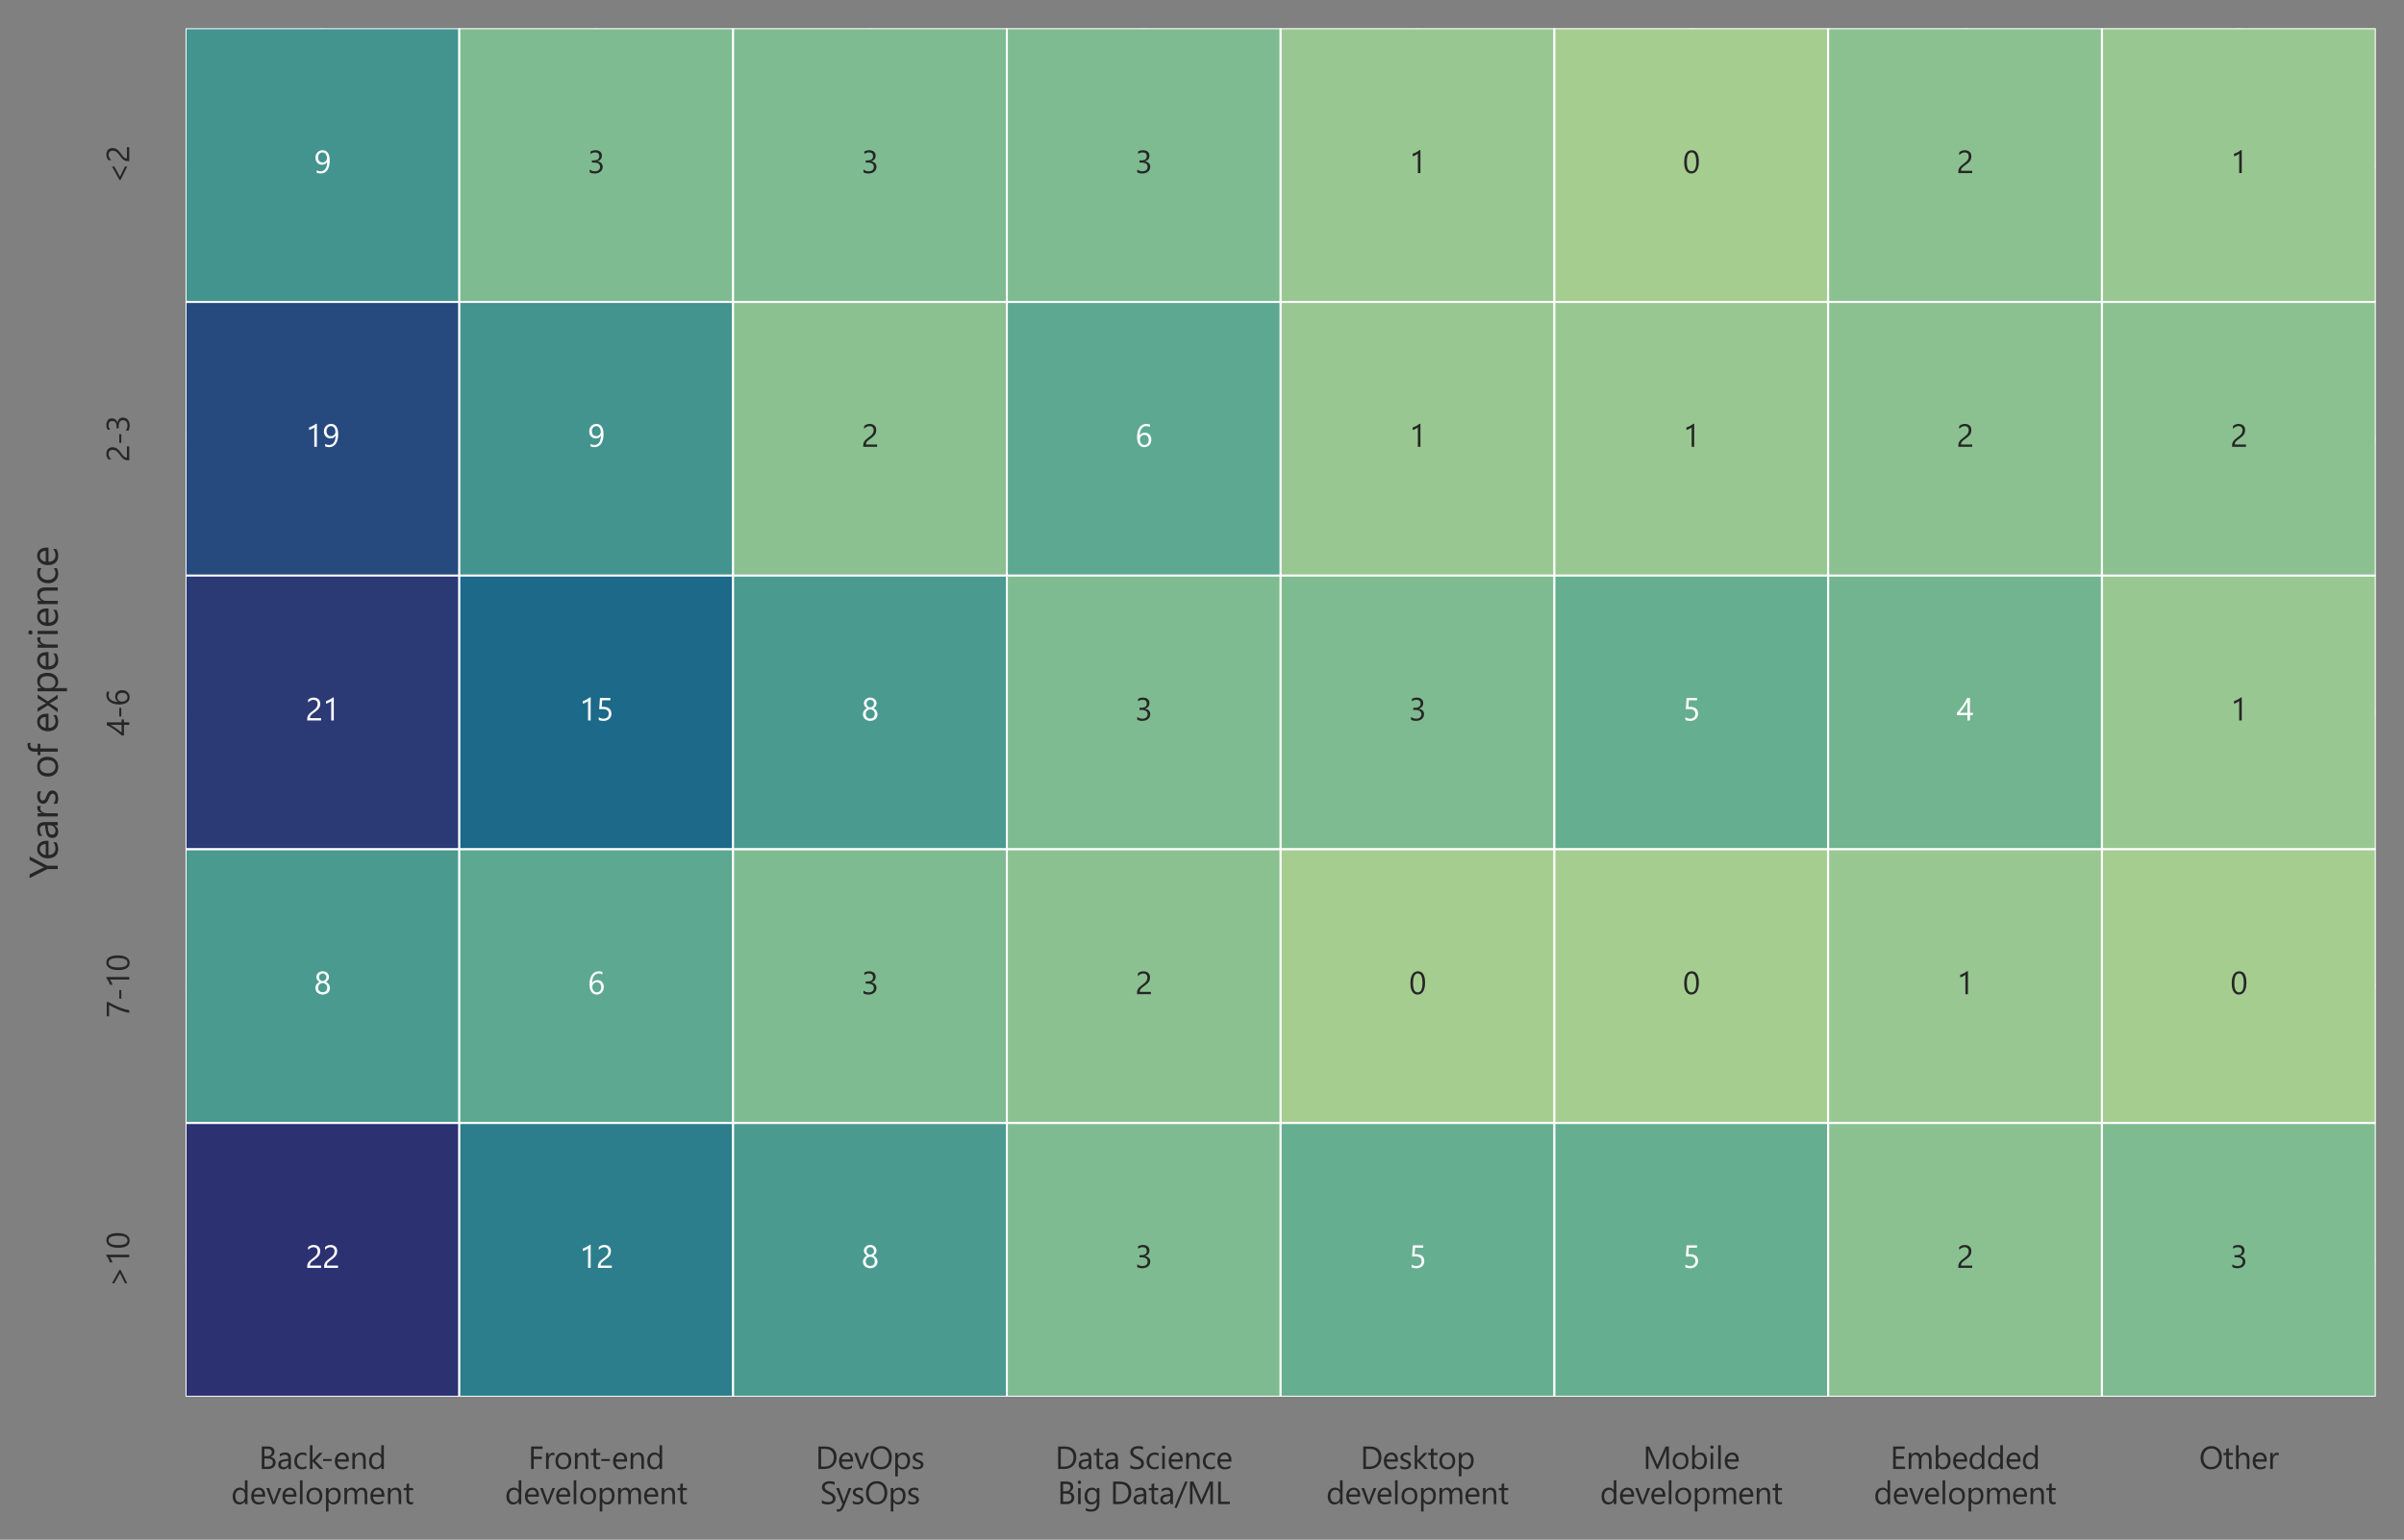 <?xml version="1.0" encoding="utf-8" standalone="no"?>
<!DOCTYPE svg PUBLIC "-//W3C//DTD SVG 1.1//EN"
  "http://www.w3.org/Graphics/SVG/1.1/DTD/svg11.dtd">
<svg xmlns:xlink="http://www.w3.org/1999/xlink" width="612.472pt" height="392.402pt" viewBox="0 0 612.472 392.402" xmlns="http://www.w3.org/2000/svg" version="1.1">
 <rect x="0" y="0" width="612.472" height="392.402" fill="#808080" stroke="none"/>
 <defs>
  <style type="text/css">*{stroke-linejoin: round; stroke-linecap: butt}</style>
 </defs>
 <g id="figure_1">
  <g id="patch_1">
   <path d="M 0 392.402 
L 612.472 392.402 
L 612.472 0 
L 0 0 
L 0 392.402 
z
" style="fill: none"/>
  </g>
  <g id="axes_1">
   <g id="patch_2">
    <path d="M 47.272 355.95 
L 605.272 355.95 
L 605.272 7.2 
L 47.272 7.2 
L 47.272 355.95 
z
" style="fill: none"/>
   </g>
   <g id="matplotlib.axis_1">
    <g id="xtick_1">
     <g id="line2d_1">
      <path d="M 82.147 355.95 
L 82.147 7.2 
" clip-path="url(#pb38e4d53f5)" style="fill: none; stroke: #d3d3d3; stroke-width: 1.5; stroke-linecap: round"/>
     </g>
     <g id="text_1">
      <!-- Back-end -->
      <g style="fill: #262626" transform="translate(65.942 374.373) scale(0.08 -0.08)">
       <defs>
        <path id="SegoeUI-42" d="M 588 0 
L 588 4481 
L 1863 4481 
Q 2444 4481 2784 4197 
Q 3125 3913 3125 3456 
Q 3125 3075 2919 2794 
Q 2713 2513 2350 2394 
L 2350 2381 
Q 2803 2328 3075 2039 
Q 3347 1750 3347 1288 
Q 3347 713 2934 356 
Q 2522 0 1894 0 
L 588 0 
z
M 1113 4006 
L 1113 2559 
L 1650 2559 
Q 2081 2559 2328 2767 
Q 2575 2975 2575 3353 
Q 2575 4006 1716 4006 
L 1113 4006 
z
M 1113 2088 
L 1113 475 
L 1825 475 
Q 2288 475 2542 694 
Q 2797 913 2797 1294 
Q 2797 2088 1716 2088 
L 1113 2088 
z
" transform="scale(0.016)"/>
        <path id="SegoeUI-61" d="M 2809 0 
L 2297 0 
L 2297 500 
L 2284 500 
Q 1950 -75 1300 -75 
Q 822 -75 551 178 
Q 281 431 281 850 
Q 281 1747 1338 1894 
L 2297 2028 
Q 2297 2844 1638 2844 
Q 1059 2844 594 2450 
L 594 2975 
Q 1066 3275 1681 3275 
Q 2809 3275 2809 2081 
L 2809 0 
z
M 2297 1619 
L 1525 1513 
Q 1169 1463 987 1336 
Q 806 1209 806 888 
Q 806 653 973 504 
Q 1141 356 1419 356 
Q 1800 356 2048 623 
Q 2297 891 2297 1300 
L 2297 1619 
z
" transform="scale(0.016)"/>
        <path id="SegoeUI-63" d="M 2700 147 
Q 2331 -75 1825 -75 
Q 1141 -75 720 370 
Q 300 816 300 1525 
Q 300 2316 753 2795 
Q 1206 3275 1963 3275 
Q 2384 3275 2706 3119 
L 2706 2594 
Q 2350 2844 1944 2844 
Q 1453 2844 1139 2492 
Q 825 2141 825 1569 
Q 825 1006 1120 681 
Q 1416 356 1913 356 
Q 2331 356 2700 634 
L 2700 147 
z
" transform="scale(0.016)"/>
        <path id="SegoeUI-6b" d="M 3175 0 
L 2456 0 
L 1044 1538 
L 1031 1538 
L 1031 0 
L 519 0 
L 519 4738 
L 1031 4738 
L 1031 1734 
L 1044 1734 
L 2388 3200 
L 3059 3200 
L 1575 1656 
L 3175 0 
z
" transform="scale(0.016)"/>
        <path id="SegoeUI-2d" d="M 2156 1581 
L 450 1581 
L 450 1984 
L 2156 1984 
L 2156 1581 
z
" transform="scale(0.016)"/>
        <path id="SegoeUI-65" d="M 3091 1472 
L 831 1472 
Q 844 938 1119 647 
Q 1394 356 1875 356 
Q 2416 356 2869 713 
L 2869 231 
Q 2447 -75 1753 -75 
Q 1075 -75 687 361 
Q 300 797 300 1588 
Q 300 2334 723 2804 
Q 1147 3275 1775 3275 
Q 2403 3275 2747 2869 
Q 3091 2463 3091 1741 
L 3091 1472 
z
M 2566 1906 
Q 2563 2350 2352 2597 
Q 2141 2844 1766 2844 
Q 1403 2844 1150 2584 
Q 897 2325 838 1906 
L 2566 1906 
z
" transform="scale(0.016)"/>
        <path id="SegoeUI-6e" d="M 3175 0 
L 2663 0 
L 2663 1825 
Q 2663 2844 1919 2844 
Q 1534 2844 1282 2555 
Q 1031 2266 1031 1825 
L 1031 0 
L 519 0 
L 519 3200 
L 1031 3200 
L 1031 2669 
L 1044 2669 
Q 1406 3275 2094 3275 
Q 2619 3275 2897 2936 
Q 3175 2597 3175 1956 
L 3175 0 
z
" transform="scale(0.016)"/>
        <path id="SegoeUI-64" d="M 3250 0 
L 2738 0 
L 2738 544 
L 2725 544 
Q 2369 -75 1625 -75 
Q 1022 -75 661 354 
Q 300 784 300 1525 
Q 300 2319 700 2797 
Q 1100 3275 1766 3275 
Q 2425 3275 2725 2756 
L 2738 2756 
L 2738 4738 
L 3250 4738 
L 3250 0 
z
M 2738 1447 
L 2738 1919 
Q 2738 2306 2481 2575 
Q 2225 2844 1831 2844 
Q 1363 2844 1094 2500 
Q 825 2156 825 1550 
Q 825 997 1083 676 
Q 1341 356 1775 356 
Q 2203 356 2470 665 
Q 2738 975 2738 1447 
z
" transform="scale(0.016)"/>
       </defs>
       <use xlink:href="#SegoeUI-42"/>
       <use xlink:href="#SegoeUI-61" x="57.324"/>
       <use xlink:href="#SegoeUI-63" x="108.203"/>
       <use xlink:href="#SegoeUI-6b" x="154.395"/>
       <use xlink:href="#SegoeUI-2d" x="197.352"/>
       <use xlink:href="#SegoeUI-65" x="237.342"/>
       <use xlink:href="#SegoeUI-6e" x="289.637"/>
       <use xlink:href="#SegoeUI-64" x="346.229"/>
      </g>
      <!-- development -->
      <g style="fill: #262626" transform="translate(58.895 383.32) scale(0.08 -0.08)">
       <defs>
        <path id="SegoeUI-76" d="M 3034 3200 
L 1759 0 
L 1256 0 
L 44 3200 
L 606 3200 
L 1419 875 
Q 1509 619 1531 428 
L 1544 428 
Q 1575 669 1644 863 
L 2494 3200 
L 3034 3200 
z
" transform="scale(0.016)"/>
        <path id="SegoeUI-6c" d="M 1031 0 
L 519 0 
L 519 4738 
L 1031 4738 
L 1031 0 
z
" transform="scale(0.016)"/>
        <path id="SegoeUI-6f" d="M 1856 -75 
Q 1147 -75 723 373 
Q 300 822 300 1563 
Q 300 2369 740 2822 
Q 1181 3275 1931 3275 
Q 2647 3275 3048 2834 
Q 3450 2394 3450 1613 
Q 3450 847 3017 386 
Q 2584 -75 1856 -75 
z
M 1894 2844 
Q 1400 2844 1112 2508 
Q 825 2172 825 1581 
Q 825 1013 1115 684 
Q 1406 356 1894 356 
Q 2391 356 2658 678 
Q 2925 1000 2925 1594 
Q 2925 2194 2658 2519 
Q 2391 2844 1894 2844 
z
" transform="scale(0.016)"/>
        <path id="SegoeUI-70" d="M 1044 463 
L 1031 463 
L 1031 -1472 
L 519 -1472 
L 519 3200 
L 1031 3200 
L 1031 2638 
L 1044 2638 
Q 1422 3275 2150 3275 
Q 2769 3275 3116 2845 
Q 3463 2416 3463 1694 
Q 3463 891 3072 408 
Q 2681 -75 2003 -75 
Q 1381 -75 1044 463 
z
M 1031 1753 
L 1031 1306 
Q 1031 909 1289 632 
Q 1547 356 1944 356 
Q 2409 356 2673 712 
Q 2938 1069 2938 1703 
Q 2938 2238 2691 2541 
Q 2444 2844 2022 2844 
Q 1575 2844 1303 2533 
Q 1031 2222 1031 1753 
z
" transform="scale(0.016)"/>
        <path id="SegoeUI-6d" d="M 5063 0 
L 4550 0 
L 4550 1838 
Q 4550 2369 4386 2606 
Q 4222 2844 3834 2844 
Q 3506 2844 3276 2544 
Q 3047 2244 3047 1825 
L 3047 0 
L 2534 0 
L 2534 1900 
Q 2534 2844 1806 2844 
Q 1469 2844 1250 2561 
Q 1031 2278 1031 1825 
L 1031 0 
L 519 0 
L 519 3200 
L 1031 3200 
L 1031 2694 
L 1044 2694 
Q 1384 3275 2038 3275 
Q 2366 3275 2609 3092 
Q 2853 2909 2944 2613 
Q 3300 3275 4006 3275 
Q 5063 3275 5063 1972 
L 5063 0 
z
" transform="scale(0.016)"/>
        <path id="SegoeUI-74" d="M 2003 31 
Q 1822 -69 1525 -69 
Q 684 -69 684 869 
L 684 2763 
L 134 2763 
L 134 3200 
L 684 3200 
L 684 3981 
L 1197 4147 
L 1197 3200 
L 2003 3200 
L 2003 2763 
L 1197 2763 
L 1197 959 
Q 1197 638 1306 500 
Q 1416 363 1669 363 
Q 1863 363 2003 469 
L 2003 31 
z
" transform="scale(0.016)"/>
       </defs>
       <use xlink:href="#SegoeUI-64"/>
       <use xlink:href="#SegoeUI-65" x="58.887"/>
       <use xlink:href="#SegoeUI-76" x="111.182"/>
       <use xlink:href="#SegoeUI-65" x="158.457"/>
       <use xlink:href="#SegoeUI-6c" x="210.752"/>
       <use xlink:href="#SegoeUI-6f" x="234.971"/>
       <use xlink:href="#SegoeUI-70" x="293.564"/>
       <use xlink:href="#SegoeUI-6d" x="352.354"/>
       <use xlink:href="#SegoeUI-65" x="438.486"/>
       <use xlink:href="#SegoeUI-6e" x="490.781"/>
       <use xlink:href="#SegoeUI-74" x="547.373"/>
      </g>
     </g>
    </g>
    <g id="xtick_2">
     <g id="line2d_2">
      <path d="M 151.897 355.95 
L 151.897 7.2 
" clip-path="url(#pb38e4d53f5)" style="fill: none; stroke: #d3d3d3; stroke-width: 1.5; stroke-linecap: round"/>
     </g>
     <g id="text_2">
      <!-- Front-end -->
      <g style="fill: #262626" transform="translate(134.554 374.373) scale(0.08 -0.08)">
       <defs>
        <path id="SegoeUI-46" d="M 2863 4006 
L 1113 4006 
L 1113 2456 
L 2731 2456 
L 2731 1984 
L 1113 1984 
L 1113 0 
L 588 0 
L 588 4481 
L 2863 4481 
L 2863 4006 
z
" transform="scale(0.016)"/>
        <path id="SegoeUI-72" d="M 2188 2681 
Q 2053 2784 1800 2784 
Q 1472 2784 1251 2475 
Q 1031 2166 1031 1631 
L 1031 0 
L 519 0 
L 519 3200 
L 1031 3200 
L 1031 2541 
L 1044 2541 
Q 1153 2878 1378 3067 
Q 1603 3256 1881 3256 
Q 2081 3256 2188 3213 
L 2188 2681 
z
" transform="scale(0.016)"/>
       </defs>
       <use xlink:href="#SegoeUI-46"/>
       <use xlink:href="#SegoeUI-72" x="48.828"/>
       <use xlink:href="#SegoeUI-6f" x="82.219"/>
       <use xlink:href="#SegoeUI-6e" x="140.812"/>
       <use xlink:href="#SegoeUI-74" x="197.404"/>
       <use xlink:href="#SegoeUI-2d" x="225.791"/>
       <use xlink:href="#SegoeUI-65" x="265.781"/>
       <use xlink:href="#SegoeUI-6e" x="318.076"/>
       <use xlink:href="#SegoeUI-64" x="374.668"/>
      </g>
      <!-- development -->
      <g style="fill: #262626" transform="translate(128.645 383.32) scale(0.08 -0.08)">
       <use xlink:href="#SegoeUI-64"/>
       <use xlink:href="#SegoeUI-65" x="58.887"/>
       <use xlink:href="#SegoeUI-76" x="111.182"/>
       <use xlink:href="#SegoeUI-65" x="158.457"/>
       <use xlink:href="#SegoeUI-6c" x="210.752"/>
       <use xlink:href="#SegoeUI-6f" x="234.971"/>
       <use xlink:href="#SegoeUI-70" x="293.564"/>
       <use xlink:href="#SegoeUI-6d" x="352.354"/>
       <use xlink:href="#SegoeUI-65" x="438.486"/>
       <use xlink:href="#SegoeUI-6e" x="490.781"/>
       <use xlink:href="#SegoeUI-74" x="547.373"/>
      </g>
     </g>
    </g>
    <g id="xtick_3">
     <g id="line2d_3">
      <path d="M 221.647 355.95 
L 221.647 7.2 
" clip-path="url(#pb38e4d53f5)" style="fill: none; stroke: #d3d3d3; stroke-width: 1.5; stroke-linecap: round"/>
     </g>
     <g id="text_3">
      <!-- DevOps -->
      <g style="fill: #262626" transform="translate(207.769 374.373) scale(0.08 -0.08)">
       <defs>
        <path id="SegoeUI-44" d="M 588 0 
L 588 4481 
L 1825 4481 
Q 4194 4481 4194 2297 
Q 4194 1259 3536 629 
Q 2878 0 1775 0 
L 588 0 
z
M 1113 4006 
L 1113 475 
L 1781 475 
Q 2663 475 3153 947 
Q 3644 1419 3644 2284 
Q 3644 4006 1813 4006 
L 1113 4006 
z
" transform="scale(0.016)"/>
        <path id="SegoeUI-4f" d="M 2394 -75 
Q 1441 -75 867 553 
Q 294 1181 294 2188 
Q 294 3269 878 3912 
Q 1463 4556 2469 4556 
Q 3397 4556 3964 3931 
Q 4531 3306 4531 2297 
Q 4531 1200 3950 562 
Q 3369 -75 2394 -75 
z
M 2431 4081 
Q 1725 4081 1284 3572 
Q 844 3063 844 2234 
Q 844 1406 1273 901 
Q 1703 397 2394 397 
Q 3131 397 3556 878 
Q 3981 1359 3981 2225 
Q 3981 3113 3568 3597 
Q 3156 4081 2431 4081 
z
" transform="scale(0.016)"/>
        <path id="SegoeUI-73" d="M 325 116 
L 325 666 
Q 744 356 1247 356 
Q 1922 356 1922 806 
Q 1922 934 1864 1023 
Q 1806 1113 1707 1181 
Q 1609 1250 1476 1304 
Q 1344 1359 1191 1419 
Q 978 1503 817 1589 
Q 656 1675 548 1783 
Q 441 1891 386 2028 
Q 331 2166 331 2350 
Q 331 2575 434 2748 
Q 538 2922 709 3039 
Q 881 3156 1101 3215 
Q 1322 3275 1556 3275 
Q 1972 3275 2300 3131 
L 2300 2613 
Q 1947 2844 1488 2844 
Q 1344 2844 1228 2811 
Q 1113 2778 1030 2718 
Q 947 2659 901 2576 
Q 856 2494 856 2394 
Q 856 2269 901 2184 
Q 947 2100 1034 2034 
Q 1122 1969 1247 1916 
Q 1372 1863 1531 1800 
Q 1744 1719 1912 1633 
Q 2081 1547 2200 1439 
Q 2319 1331 2383 1190 
Q 2447 1050 2447 856 
Q 2447 619 2342 444 
Q 2238 269 2063 153 
Q 1888 38 1659 -18 
Q 1431 -75 1181 -75 
Q 688 -75 325 116 
z
" transform="scale(0.016)"/>
       </defs>
       <use xlink:href="#SegoeUI-44"/>
       <use xlink:href="#SegoeUI-65" x="70.117"/>
       <use xlink:href="#SegoeUI-76" x="122.412"/>
       <use xlink:href="#SegoeUI-4f" x="170.312"/>
       <use xlink:href="#SegoeUI-70" x="245.703"/>
       <use xlink:href="#SegoeUI-73" x="304.492"/>
      </g>
      <!-- SysOps -->
      <g style="fill: #262626" transform="translate(208.914 383.32) scale(0.08 -0.08)">
       <defs>
        <path id="SegoeUI-53" d="M 378 181 
L 378 800 
Q 484 706 632 631 
Q 781 556 945 504 
Q 1109 453 1275 425 
Q 1441 397 1581 397 
Q 2066 397 2305 576 
Q 2544 756 2544 1094 
Q 2544 1275 2464 1409 
Q 2384 1544 2243 1655 
Q 2103 1766 1911 1867 
Q 1719 1969 1497 2081 
Q 1263 2200 1059 2322 
Q 856 2444 706 2591 
Q 556 2738 470 2923 
Q 384 3109 384 3359 
Q 384 3666 518 3892 
Q 653 4119 872 4266 
Q 1091 4413 1370 4484 
Q 1650 4556 1941 4556 
Q 2603 4556 2906 4397 
L 2906 3806 
Q 2509 4081 1888 4081 
Q 1716 4081 1544 4045 
Q 1372 4009 1237 3928 
Q 1103 3847 1018 3719 
Q 934 3591 934 3406 
Q 934 3234 998 3109 
Q 1063 2984 1188 2881 
Q 1313 2778 1492 2681 
Q 1672 2584 1906 2469 
Q 2147 2350 2362 2219 
Q 2578 2088 2740 1928 
Q 2903 1769 2998 1575 
Q 3094 1381 3094 1131 
Q 3094 800 2964 570 
Q 2834 341 2614 197 
Q 2394 53 2106 -11 
Q 1819 -75 1500 -75 
Q 1394 -75 1237 -58 
Q 1081 -41 918 -8 
Q 756 25 611 73 
Q 466 122 378 181 
z
" transform="scale(0.016)"/>
        <path id="SegoeUI-79" d="M 3066 3200 
L 1594 -513 
Q 1200 -1506 488 -1506 
Q 288 -1506 153 -1466 
L 153 -1006 
Q 319 -1063 456 -1063 
Q 844 -1063 1038 -600 
L 1294 6 
L 44 3200 
L 613 3200 
L 1478 738 
Q 1494 691 1544 494 
L 1563 494 
Q 1578 569 1625 731 
L 2534 3200 
L 3066 3200 
z
" transform="scale(0.016)"/>
       </defs>
       <use xlink:href="#SegoeUI-53"/>
       <use xlink:href="#SegoeUI-79" x="50.875"/>
       <use xlink:href="#SegoeUI-73" x="99.264"/>
       <use xlink:href="#SegoeUI-4f" x="141.695"/>
       <use xlink:href="#SegoeUI-70" x="217.086"/>
       <use xlink:href="#SegoeUI-73" x="275.875"/>
      </g>
     </g>
    </g>
    <g id="xtick_4">
     <g id="line2d_4">
      <path d="M 291.397 355.95 
L 291.397 7.2 
" clip-path="url(#pb38e4d53f5)" style="fill: none; stroke: #d3d3d3; stroke-width: 1.5; stroke-linecap: round"/>
     </g>
     <g id="text_4">
      <!-- Data Science -->
      <g style="fill: #262626" transform="translate(268.834 374.373) scale(0.08 -0.08)">
       <defs>
        <path id="SegoeUI-20" transform="scale(0.016)"/>
        <path id="SegoeUI-69" d="M 781 4013 
Q 644 4013 547 4106 
Q 450 4200 450 4344 
Q 450 4488 547 4583 
Q 644 4678 781 4678 
Q 922 4678 1020 4583 
Q 1119 4488 1119 4344 
Q 1119 4206 1020 4109 
Q 922 4013 781 4013 
z
M 1031 0 
L 519 0 
L 519 3200 
L 1031 3200 
L 1031 0 
z
" transform="scale(0.016)"/>
       </defs>
       <use xlink:href="#SegoeUI-44"/>
       <use xlink:href="#SegoeUI-61" x="70.117"/>
       <use xlink:href="#SegoeUI-74" x="120.996"/>
       <use xlink:href="#SegoeUI-61" x="154.883"/>
       <use xlink:href="#SegoeUI-20" x="205.762"/>
       <use xlink:href="#SegoeUI-53" x="233.154"/>
       <use xlink:href="#SegoeUI-63" x="286.279"/>
       <use xlink:href="#SegoeUI-69" x="332.471"/>
       <use xlink:href="#SegoeUI-65" x="356.689"/>
       <use xlink:href="#SegoeUI-6e" x="408.984"/>
       <use xlink:href="#SegoeUI-63" x="465.576"/>
       <use xlink:href="#SegoeUI-65" x="511.768"/>
      </g>
      <!-- Big Data/ML -->
      <g style="fill: #262626" transform="translate(269.419 383.32) scale(0.08 -0.08)">
       <defs>
        <path id="SegoeUI-67" d="M 3250 256 
Q 3250 -1506 1563 -1506 
Q 969 -1506 525 -1281 
L 525 -769 
Q 1066 -1069 1556 -1069 
Q 2738 -1069 2738 188 
L 2738 538 
L 2725 538 
Q 2359 -75 1625 -75 
Q 1028 -75 664 351 
Q 300 778 300 1497 
Q 300 2313 692 2794 
Q 1084 3275 1766 3275 
Q 2413 3275 2725 2756 
L 2738 2756 
L 2738 3200 
L 3250 3200 
L 3250 256 
z
M 2738 1447 
L 2738 1919 
Q 2738 2300 2480 2572 
Q 2222 2844 1838 2844 
Q 1363 2844 1094 2498 
Q 825 2153 825 1531 
Q 825 997 1083 676 
Q 1341 356 1766 356 
Q 2197 356 2467 662 
Q 2738 969 2738 1447 
z
" transform="scale(0.016)"/>
        <path id="SegoeUI-2f" d="M 2541 4481 
L 391 -744 
L -88 -744 
L 2056 4481 
L 2541 4481 
z
" transform="scale(0.016)"/>
        <path id="SegoeUI-4d" d="M 5156 0 
L 4634 0 
L 4634 3006 
Q 4634 3363 4678 3878 
L 4666 3878 
Q 4591 3575 4531 3444 
L 3000 0 
L 2744 0 
L 1216 3419 
Q 1150 3569 1081 3878 
L 1069 3878 
Q 1094 3609 1094 3000 
L 1094 0 
L 588 0 
L 588 4481 
L 1281 4481 
L 2656 1356 
Q 2816 997 2863 819 
L 2881 819 
Q 3016 1188 3097 1369 
L 4500 4481 
L 5156 4481 
L 5156 0 
z
" transform="scale(0.016)"/>
        <path id="SegoeUI-4c" d="M 2913 0 
L 588 0 
L 588 4481 
L 1113 4481 
L 1113 475 
L 2913 475 
L 2913 0 
z
" transform="scale(0.016)"/>
       </defs>
       <use xlink:href="#SegoeUI-42"/>
       <use xlink:href="#SegoeUI-69" x="57.324"/>
       <use xlink:href="#SegoeUI-67" x="81.543"/>
       <use xlink:href="#SegoeUI-20" x="140.43"/>
       <use xlink:href="#SegoeUI-44" x="167.822"/>
       <use xlink:href="#SegoeUI-61" x="237.939"/>
       <use xlink:href="#SegoeUI-74" x="288.818"/>
       <use xlink:href="#SegoeUI-61" x="322.705"/>
       <use xlink:href="#SegoeUI-2f" x="373.584"/>
       <use xlink:href="#SegoeUI-4d" x="412.549"/>
       <use xlink:href="#SegoeUI-4c" x="502.344"/>
      </g>
     </g>
    </g>
    <g id="xtick_5">
     <g id="line2d_5">
      <path d="M 361.147 355.95 
L 361.147 7.2 
" clip-path="url(#pb38e4d53f5)" style="fill: none; stroke: #d3d3d3; stroke-width: 1.5; stroke-linecap: round"/>
     </g>
     <g id="text_5">
      <!-- Desktop -->
      <g style="fill: #262626" transform="translate(346.573 374.373) scale(0.08 -0.08)">
       <use xlink:href="#SegoeUI-44"/>
       <use xlink:href="#SegoeUI-65" x="70.117"/>
       <use xlink:href="#SegoeUI-73" x="122.412"/>
       <use xlink:href="#SegoeUI-6b" x="164.844"/>
       <use xlink:href="#SegoeUI-74" x="213.801"/>
       <use xlink:href="#SegoeUI-6f" x="246.938"/>
       <use xlink:href="#SegoeUI-70" x="305.531"/>
      </g>
      <!-- development -->
      <g style="fill: #262626" transform="translate(337.895 383.32) scale(0.08 -0.08)">
       <use xlink:href="#SegoeUI-64"/>
       <use xlink:href="#SegoeUI-65" x="58.887"/>
       <use xlink:href="#SegoeUI-76" x="111.182"/>
       <use xlink:href="#SegoeUI-65" x="158.457"/>
       <use xlink:href="#SegoeUI-6c" x="210.752"/>
       <use xlink:href="#SegoeUI-6f" x="234.971"/>
       <use xlink:href="#SegoeUI-70" x="293.564"/>
       <use xlink:href="#SegoeUI-6d" x="352.354"/>
       <use xlink:href="#SegoeUI-65" x="438.486"/>
       <use xlink:href="#SegoeUI-6e" x="490.781"/>
       <use xlink:href="#SegoeUI-74" x="547.373"/>
      </g>
     </g>
    </g>
    <g id="xtick_6">
     <g id="line2d_6">
      <path d="M 430.897 355.95 
L 430.897 7.2 
" clip-path="url(#pb38e4d53f5)" style="fill: none; stroke: #d3d3d3; stroke-width: 1.5; stroke-linecap: round"/>
     </g>
     <g id="text_6">
      <!-- Mobile -->
      <g style="fill: #262626" transform="translate(418.58 374.373) scale(0.08 -0.08)">
       <defs>
        <path id="SegoeUI-62" d="M 1044 463 
L 1031 463 
L 1031 0 
L 519 0 
L 519 4738 
L 1031 4738 
L 1031 2638 
L 1044 2638 
Q 1422 3275 2150 3275 
Q 2766 3275 3114 2845 
Q 3463 2416 3463 1694 
Q 3463 891 3072 408 
Q 2681 -75 2003 -75 
Q 1369 -75 1044 463 
z
M 1031 1753 
L 1031 1306 
Q 1031 909 1289 632 
Q 1547 356 1944 356 
Q 2409 356 2673 712 
Q 2938 1069 2938 1703 
Q 2938 2238 2691 2541 
Q 2444 2844 2022 2844 
Q 1575 2844 1303 2533 
Q 1031 2222 1031 1753 
z
" transform="scale(0.016)"/>
       </defs>
       <use xlink:href="#SegoeUI-4d"/>
       <use xlink:href="#SegoeUI-6f" x="89.795"/>
       <use xlink:href="#SegoeUI-62" x="148.389"/>
       <use xlink:href="#SegoeUI-69" x="207.178"/>
       <use xlink:href="#SegoeUI-6c" x="231.396"/>
       <use xlink:href="#SegoeUI-65" x="255.615"/>
      </g>
      <!-- development -->
      <g style="fill: #262626" transform="translate(407.645 383.32) scale(0.08 -0.08)">
       <use xlink:href="#SegoeUI-64"/>
       <use xlink:href="#SegoeUI-65" x="58.887"/>
       <use xlink:href="#SegoeUI-76" x="111.182"/>
       <use xlink:href="#SegoeUI-65" x="158.457"/>
       <use xlink:href="#SegoeUI-6c" x="210.752"/>
       <use xlink:href="#SegoeUI-6f" x="234.971"/>
       <use xlink:href="#SegoeUI-70" x="293.564"/>
       <use xlink:href="#SegoeUI-6d" x="352.354"/>
       <use xlink:href="#SegoeUI-65" x="438.486"/>
       <use xlink:href="#SegoeUI-6e" x="490.781"/>
       <use xlink:href="#SegoeUI-74" x="547.373"/>
      </g>
     </g>
    </g>
    <g id="xtick_7">
     <g id="line2d_7">
      <path d="M 500.647 355.95 
L 500.647 7.2 
" clip-path="url(#pb38e4d53f5)" style="fill: none; stroke: #d3d3d3; stroke-width: 1.5; stroke-linecap: round"/>
     </g>
     <g id="text_7">
      <!-- Embedded -->
      <g style="fill: #262626" transform="translate(481.575 374.373) scale(0.08 -0.08)">
       <defs>
        <path id="SegoeUI-45" d="M 2963 0 
L 588 0 
L 588 4481 
L 2863 4481 
L 2863 4006 
L 1113 4006 
L 1113 2516 
L 2731 2516 
L 2731 2044 
L 1113 2044 
L 1113 475 
L 2963 475 
L 2963 0 
z
" transform="scale(0.016)"/>
       </defs>
       <use xlink:href="#SegoeUI-45"/>
       <use xlink:href="#SegoeUI-6d" x="50.586"/>
       <use xlink:href="#SegoeUI-62" x="136.719"/>
       <use xlink:href="#SegoeUI-65" x="195.508"/>
       <use xlink:href="#SegoeUI-64" x="247.803"/>
       <use xlink:href="#SegoeUI-64" x="306.689"/>
       <use xlink:href="#SegoeUI-65" x="365.576"/>
       <use xlink:href="#SegoeUI-64" x="417.871"/>
      </g>
      <!-- development -->
      <g style="fill: #262626" transform="translate(477.395 383.32) scale(0.08 -0.08)">
       <use xlink:href="#SegoeUI-64"/>
       <use xlink:href="#SegoeUI-65" x="58.887"/>
       <use xlink:href="#SegoeUI-76" x="111.182"/>
       <use xlink:href="#SegoeUI-65" x="158.457"/>
       <use xlink:href="#SegoeUI-6c" x="210.752"/>
       <use xlink:href="#SegoeUI-6f" x="234.971"/>
       <use xlink:href="#SegoeUI-70" x="293.564"/>
       <use xlink:href="#SegoeUI-6d" x="352.354"/>
       <use xlink:href="#SegoeUI-65" x="438.486"/>
       <use xlink:href="#SegoeUI-6e" x="490.781"/>
       <use xlink:href="#SegoeUI-74" x="547.373"/>
      </g>
     </g>
    </g>
    <g id="xtick_8">
     <g id="line2d_8">
      <path d="M 570.397 355.95 
L 570.397 7.2 
" clip-path="url(#pb38e4d53f5)" style="fill: none; stroke: #d3d3d3; stroke-width: 1.5; stroke-linecap: round"/>
     </g>
     <g id="text_8">
      <!-- Other -->
      <g style="fill: #262626" transform="translate(560.279 374.373) scale(0.08 -0.08)">
       <defs>
        <path id="SegoeUI-68" d="M 3175 0 
L 2663 0 
L 2663 1844 
Q 2663 2844 1919 2844 
Q 1544 2844 1287 2555 
Q 1031 2266 1031 1813 
L 1031 0 
L 519 0 
L 519 4738 
L 1031 4738 
L 1031 2669 
L 1044 2669 
Q 1413 3275 2094 3275 
Q 3175 3275 3175 1972 
L 3175 0 
z
" transform="scale(0.016)"/>
       </defs>
       <use xlink:href="#SegoeUI-4f"/>
       <use xlink:href="#SegoeUI-74" x="75.391"/>
       <use xlink:href="#SegoeUI-68" x="109.277"/>
       <use xlink:href="#SegoeUI-65" x="165.869"/>
       <use xlink:href="#SegoeUI-72" x="218.164"/>
      </g>
     </g>
    </g>
   </g>
   <g id="matplotlib.axis_2">
    <g id="ytick_1">
     <g id="line2d_9">
      <path d="M 47.272 42.075 
L 605.272 42.075 
" clip-path="url(#pb38e4d53f5)" style="fill: none; stroke: #d3d3d3; stroke-width: 1.5; stroke-linecap: round"/>
     </g>
     <g id="text_9">
      <!-- &lt;2 -->
      <g style="fill: #262626" transform="translate(32.932 46.968) rotate(-90) scale(0.08 -0.08)">
       <defs>
        <path id="SegoeUI-3c" d="M 3538 397 
L 850 1747 
L 850 1931 
L 3538 3438 
L 3538 2969 
L 1531 1856 
L 1531 1844 
L 3538 863 
L 3538 397 
z
" transform="scale(0.016)"/>
        <path id="SegoeUI-32" d="M 2413 3306 
Q 2413 3513 2348 3666 
Q 2284 3819 2173 3920 
Q 2063 4022 1913 4072 
Q 1763 4122 1588 4122 
Q 1438 4122 1294 4081 
Q 1150 4041 1014 3969 
Q 878 3897 751 3797 
Q 625 3697 516 3575 
L 516 4125 
Q 731 4334 998 4445 
Q 1266 4556 1650 4556 
Q 1925 4556 2159 4476 
Q 2394 4397 2566 4244 
Q 2738 4091 2836 3866 
Q 2934 3641 2934 3350 
Q 2934 3084 2873 2868 
Q 2813 2653 2689 2462 
Q 2566 2272 2378 2097 
Q 2191 1922 1938 1741 
Q 1622 1516 1417 1356 
Q 1213 1197 1092 1058 
Q 972 919 923 780 
Q 875 641 875 459 
L 3106 459 
L 3106 0 
L 341 0 
L 341 222 
Q 341 509 403 728 
Q 466 947 609 1144 
Q 753 1341 986 1537 
Q 1219 1734 1556 1981 
Q 1800 2156 1964 2315 
Q 2128 2475 2228 2634 
Q 2328 2794 2370 2958 
Q 2413 3122 2413 3306 
z
" transform="scale(0.016)"/>
       </defs>
       <use xlink:href="#SegoeUI-3c"/>
       <use xlink:href="#SegoeUI-32" x="68.408"/>
      </g>
     </g>
    </g>
    <g id="ytick_2">
     <g id="line2d_10">
      <path d="M 47.272 111.825 
L 605.272 111.825 
" clip-path="url(#pb38e4d53f5)" style="fill: none; stroke: #d3d3d3; stroke-width: 1.5; stroke-linecap: round"/>
     </g>
     <g id="text_10">
      <!-- 2-3 -->
      <g style="fill: #262626" transform="translate(32.932 117.737) rotate(-90) scale(0.08 -0.08)">
       <defs>
        <path id="SegoeUI-33" d="M 2978 1269 
Q 2978 966 2864 717 
Q 2750 469 2542 292 
Q 2334 116 2043 19 
Q 1753 -78 1403 -78 
Q 763 -78 384 166 
L 384 716 
Q 838 359 1422 359 
Q 1656 359 1845 418 
Q 2034 478 2170 590 
Q 2306 703 2379 862 
Q 2453 1022 2453 1222 
Q 2453 2100 1203 2100 
L 831 2100 
L 831 2534 
L 1184 2534 
Q 2291 2534 2291 3359 
Q 2291 4122 1447 4122 
Q 972 4122 556 3803 
L 556 4300 
Q 984 4556 1575 4556 
Q 1856 4556 2084 4478 
Q 2313 4400 2475 4259 
Q 2638 4119 2727 3922 
Q 2816 3725 2816 3488 
Q 2816 2603 1922 2350 
L 1922 2338 
Q 2150 2313 2344 2227 
Q 2538 2141 2678 2003 
Q 2819 1866 2898 1680 
Q 2978 1494 2978 1269 
z
" transform="scale(0.016)"/>
       </defs>
       <use xlink:href="#SegoeUI-32"/>
       <use xlink:href="#SegoeUI-2d" x="53.906"/>
       <use xlink:href="#SegoeUI-33" x="93.896"/>
      </g>
     </g>
    </g>
    <g id="ytick_3">
     <g id="line2d_11">
      <path d="M 47.272 181.575 
L 605.272 181.575 
" clip-path="url(#pb38e4d53f5)" style="fill: none; stroke: #d3d3d3; stroke-width: 1.5; stroke-linecap: round"/>
     </g>
     <g id="text_11">
      <!-- 4-6 -->
      <g style="fill: #262626" transform="translate(32.932 187.487) rotate(-90) scale(0.08 -0.08)">
       <defs>
        <path id="SegoeUI-34" d="M 2656 4481 
L 2656 1522 
L 3231 1522 
L 3231 1053 
L 2656 1053 
L 2656 0 
L 2150 0 
L 2150 1053 
L 44 1053 
L 44 1497 
Q 338 1828 638 2204 
Q 938 2581 1211 2968 
Q 1484 3356 1717 3742 
Q 1950 4128 2109 4481 
L 2656 4481 
z
M 622 1522 
L 2150 1522 
L 2150 3716 
Q 1916 3306 1706 2984 
Q 1497 2663 1308 2400 
Q 1119 2138 947 1925 
Q 775 1713 622 1522 
z
" transform="scale(0.016)"/>
        <path id="SegoeUI-36" d="M 3194 1422 
Q 3194 1094 3087 819 
Q 2981 544 2793 344 
Q 2606 144 2347 33 
Q 2088 -78 1784 -78 
Q 1447 -78 1180 62 
Q 913 203 727 467 
Q 541 731 444 1112 
Q 347 1494 347 1972 
Q 347 2556 476 3032 
Q 606 3509 845 3848 
Q 1084 4188 1421 4372 
Q 1759 4556 2175 4556 
Q 2638 4556 2919 4428 
L 2919 3944 
Q 2572 4122 2188 4122 
Q 1888 4122 1647 3987 
Q 1406 3853 1234 3608 
Q 1063 3363 970 3016 
Q 878 2669 878 2244 
L 891 2244 
Q 1200 2803 1913 2803 
Q 2206 2803 2442 2703 
Q 2678 2603 2845 2420 
Q 3013 2238 3103 1984 
Q 3194 1731 3194 1422 
z
M 2669 1356 
Q 2669 1591 2609 1778 
Q 2550 1966 2439 2097 
Q 2328 2228 2165 2298 
Q 2003 2369 1797 2369 
Q 1606 2369 1443 2297 
Q 1281 2225 1162 2101 
Q 1044 1978 976 1814 
Q 909 1650 909 1466 
Q 909 1234 975 1032 
Q 1041 831 1159 681 
Q 1278 531 1442 445 
Q 1606 359 1806 359 
Q 2000 359 2159 432 
Q 2319 506 2431 637 
Q 2544 769 2606 951 
Q 2669 1134 2669 1356 
z
" transform="scale(0.016)"/>
       </defs>
       <use xlink:href="#SegoeUI-34"/>
       <use xlink:href="#SegoeUI-2d" x="53.906"/>
       <use xlink:href="#SegoeUI-36" x="93.896"/>
      </g>
     </g>
    </g>
    <g id="ytick_4">
     <g id="line2d_12">
      <path d="M 47.272 251.325 
L 605.272 251.325 
" clip-path="url(#pb38e4d53f5)" style="fill: none; stroke: #d3d3d3; stroke-width: 1.5; stroke-linecap: round"/>
     </g>
     <g id="text_12">
      <!-- 7-10 -->
      <g style="fill: #262626" transform="translate(32.932 259.393) rotate(-90) scale(0.08 -0.08)">
       <defs>
        <path id="SegoeUI-37" d="M 3156 4184 
Q 3053 4006 2908 3740 
Q 2763 3475 2600 3144 
Q 2438 2813 2269 2431 
Q 2100 2050 1953 1644 
Q 1806 1238 1695 820 
Q 1584 403 1534 0 
L 984 0 
Q 1041 400 1158 817 
Q 1275 1234 1423 1636 
Q 1572 2038 1737 2409 
Q 1903 2781 2059 3093 
Q 2216 3406 2345 3645 
Q 2475 3884 2553 4019 
L 306 4019 
L 306 4481 
L 3156 4481 
L 3156 4184 
z
" transform="scale(0.016)"/>
        <path id="SegoeUI-31" d="M 2263 0 
L 1750 0 
L 1750 3872 
Q 1691 3813 1577 3736 
Q 1463 3659 1320 3584 
Q 1178 3509 1020 3443 
Q 863 3378 713 3341 
L 713 3859 
Q 881 3906 1070 3986 
Q 1259 4066 1442 4164 
Q 1625 4263 1787 4370 
Q 1950 4478 2069 4581 
L 2263 4581 
L 2263 0 
z
" transform="scale(0.016)"/>
        <path id="SegoeUI-30" d="M 3188 2259 
Q 3188 1697 3086 1262 
Q 2984 828 2792 529 
Q 2600 231 2320 76 
Q 2041 -78 1684 -78 
Q 1347 -78 1083 70 
Q 819 219 637 503 
Q 456 788 362 1202 
Q 269 1616 269 2150 
Q 269 2738 367 3188 
Q 466 3638 656 3942 
Q 847 4247 1130 4401 
Q 1413 4556 1778 4556 
Q 3188 4556 3188 2259 
z
M 2663 2209 
Q 2663 4122 1753 4122 
Q 794 4122 794 2175 
Q 794 359 1734 359 
Q 2663 359 2663 2209 
z
" transform="scale(0.016)"/>
       </defs>
       <use xlink:href="#SegoeUI-37"/>
       <use xlink:href="#SegoeUI-2d" x="53.906"/>
       <use xlink:href="#SegoeUI-31" x="93.896"/>
       <use xlink:href="#SegoeUI-30" x="147.803"/>
      </g>
     </g>
    </g>
    <g id="ytick_5">
     <g id="line2d_13">
      <path d="M 47.272 321.075 
L 605.272 321.075 
" clip-path="url(#pb38e4d53f5)" style="fill: none; stroke: #d3d3d3; stroke-width: 1.5; stroke-linecap: round"/>
     </g>
     <g id="text_13">
      <!-- &gt;10 -->
      <g style="fill: #262626" transform="translate(32.932 328.124) rotate(-90) scale(0.08 -0.08)">
       <defs>
        <path id="SegoeUI-3e" d="M 3538 1747 
L 850 397 
L 850 863 
L 2863 1838 
L 2863 1856 
L 850 2969 
L 850 3438 
L 3538 1931 
L 3538 1747 
z
" transform="scale(0.016)"/>
       </defs>
       <use xlink:href="#SegoeUI-3e"/>
       <use xlink:href="#SegoeUI-31" x="68.408"/>
       <use xlink:href="#SegoeUI-30" x="122.314"/>
      </g>
     </g>
    </g>
    <g id="text_14">
     <!-- Years of experience -->
     <g style="fill: #262626" transform="translate(14.709 223.88) rotate(-90) scale(0.1 -0.1)">
      <defs>
       <path id="SegoeUI-59" d="M 3500 4481 
L 2022 1656 
L 2022 0 
L 1497 0 
L 1497 1644 
L 56 4481 
L 653 4481 
L 1656 2456 
Q 1675 2419 1766 2181 
L 1775 2181 
Q 1806 2288 1894 2456 
L 2944 4481 
L 3500 4481 
z
" transform="scale(0.016)"/>
       <path id="SegoeUI-66" d="M 2100 4288 
Q 1950 4372 1759 4372 
Q 1222 4372 1222 3694 
L 1222 3200 
L 1972 3200 
L 1972 2763 
L 1222 2763 
L 1222 0 
L 713 0 
L 713 2763 
L 166 2763 
L 166 3200 
L 713 3200 
L 713 3719 
Q 713 4222 1003 4514 
Q 1294 4806 1728 4806 
Q 1963 4806 2100 4750 
L 2100 4288 
z
" transform="scale(0.016)"/>
       <path id="SegoeUI-78" d="M 2856 3200 
L 1781 1581 
L 2838 0 
L 2241 0 
L 1613 1038 
Q 1553 1134 1472 1281 
L 1459 1281 
Q 1444 1253 1313 1038 
L 672 0 
L 81 0 
L 1172 1569 
L 128 3200 
L 725 3200 
L 1344 2106 
Q 1413 1984 1478 1856 
L 1491 1856 
L 2291 3200 
L 2856 3200 
z
" transform="scale(0.016)"/>
      </defs>
      <use xlink:href="#SegoeUI-59"/>
      <use xlink:href="#SegoeUI-65" x="46.523"/>
      <use xlink:href="#SegoeUI-61" x="98.818"/>
      <use xlink:href="#SegoeUI-72" x="149.697"/>
      <use xlink:href="#SegoeUI-73" x="185.088"/>
      <use xlink:href="#SegoeUI-20" x="227.52"/>
      <use xlink:href="#SegoeUI-6f" x="254.912"/>
      <use xlink:href="#SegoeUI-66" x="311.756"/>
      <use xlink:href="#SegoeUI-20" x="343.055"/>
      <use xlink:href="#SegoeUI-65" x="370.447"/>
      <use xlink:href="#SegoeUI-78" x="422.742"/>
      <use xlink:href="#SegoeUI-70" x="468.641"/>
      <use xlink:href="#SegoeUI-65" x="527.43"/>
      <use xlink:href="#SegoeUI-72" x="579.725"/>
      <use xlink:href="#SegoeUI-69" x="614.49"/>
      <use xlink:href="#SegoeUI-65" x="638.709"/>
      <use xlink:href="#SegoeUI-6e" x="691.004"/>
      <use xlink:href="#SegoeUI-63" x="747.596"/>
      <use xlink:href="#SegoeUI-65" x="793.787"/>
     </g>
    </g>
   </g>
   <g id="QuadMesh_1">
    <path d="M 47.272 7.2 
L 117.022 7.2 
L 117.022 76.95 
L 47.272 76.95 
L 47.272 7.2 
" clip-path="url(#pb38e4d53f5)" style="fill: #43938f; stroke: #ffffff; stroke-width: 0.5"/>
    <path d="M 117.022 7.2 
L 186.772 7.2 
L 186.772 76.95 
L 117.022 76.95 
L 117.022 7.2 
" clip-path="url(#pb38e4d53f5)" style="fill: #7fbb91; stroke: #ffffff; stroke-width: 0.5"/>
    <path d="M 186.772 7.2 
L 256.522 7.2 
L 256.522 76.95 
L 186.772 76.95 
L 186.772 7.2 
" clip-path="url(#pb38e4d53f5)" style="fill: #7fbb91; stroke: #ffffff; stroke-width: 0.5"/>
    <path d="M 256.522 7.2 
L 326.272 7.2 
L 326.272 76.95 
L 256.522 76.95 
L 256.522 7.2 
" clip-path="url(#pb38e4d53f5)" style="fill: #7fbb91; stroke: #ffffff; stroke-width: 0.5"/>
    <path d="M 326.272 7.2 
L 396.022 7.2 
L 396.022 76.95 
L 326.272 76.95 
L 326.272 7.2 
" clip-path="url(#pb38e4d53f5)" style="fill: #99c791; stroke: #ffffff; stroke-width: 0.5"/>
    <path d="M 396.022 7.2 
L 465.772 7.2 
L 465.772 76.95 
L 396.022 76.95 
L 396.022 7.2 
" clip-path="url(#pb38e4d53f5)" style="fill: #a5cd90; stroke: #ffffff; stroke-width: 0.5"/>
    <path d="M 465.772 7.2 
L 535.522 7.2 
L 535.522 76.95 
L 465.772 76.95 
L 465.772 7.2 
" clip-path="url(#pb38e4d53f5)" style="fill: #8bc191; stroke: #ffffff; stroke-width: 0.5"/>
    <path d="M 535.522 7.2 
L 605.272 7.2 
L 605.272 76.95 
L 535.522 76.95 
L 535.522 7.2 
" clip-path="url(#pb38e4d53f5)" style="fill: #99c791; stroke: #ffffff; stroke-width: 0.5"/>
    <path d="M 47.272 76.95 
L 117.022 76.95 
L 117.022 146.7 
L 47.272 146.7 
L 47.272 76.95 
" clip-path="url(#pb38e4d53f5)" style="fill: #26497e; stroke: #ffffff; stroke-width: 0.5"/>
    <path d="M 117.022 76.95 
L 186.772 76.95 
L 186.772 146.7 
L 117.022 146.7 
L 117.022 76.95 
" clip-path="url(#pb38e4d53f5)" style="fill: #43938f; stroke: #ffffff; stroke-width: 0.5"/>
    <path d="M 186.772 76.95 
L 256.522 76.95 
L 256.522 146.7 
L 186.772 146.7 
L 186.772 76.95 
" clip-path="url(#pb38e4d53f5)" style="fill: #8bc191; stroke: #ffffff; stroke-width: 0.5"/>
    <path d="M 256.522 76.95 
L 326.272 76.95 
L 326.272 146.7 
L 256.522 146.7 
L 256.522 76.95 
" clip-path="url(#pb38e4d53f5)" style="fill: #5ca890; stroke: #ffffff; stroke-width: 0.5"/>
    <path d="M 326.272 76.95 
L 396.022 76.95 
L 396.022 146.7 
L 326.272 146.7 
L 326.272 76.95 
" clip-path="url(#pb38e4d53f5)" style="fill: #99c791; stroke: #ffffff; stroke-width: 0.5"/>
    <path d="M 396.022 76.95 
L 465.772 76.95 
L 465.772 146.7 
L 396.022 146.7 
L 396.022 76.95 
" clip-path="url(#pb38e4d53f5)" style="fill: #99c791; stroke: #ffffff; stroke-width: 0.5"/>
    <path d="M 465.772 76.95 
L 535.522 76.95 
L 535.522 146.7 
L 465.772 146.7 
L 465.772 76.95 
" clip-path="url(#pb38e4d53f5)" style="fill: #8bc191; stroke: #ffffff; stroke-width: 0.5"/>
    <path d="M 535.522 76.95 
L 605.272 76.95 
L 605.272 146.7 
L 535.522 146.7 
L 535.522 76.95 
" clip-path="url(#pb38e4d53f5)" style="fill: #8bc191; stroke: #ffffff; stroke-width: 0.5"/>
    <path d="M 47.272 146.7 
L 117.022 146.7 
L 117.022 216.45 
L 47.272 216.45 
L 47.272 146.7 
" clip-path="url(#pb38e4d53f5)" style="fill: #2b3975; stroke: #ffffff; stroke-width: 0.5"/>
    <path d="M 117.022 146.7 
L 186.772 146.7 
L 186.772 216.45 
L 117.022 216.45 
L 117.022 146.7 
" clip-path="url(#pb38e4d53f5)" style="fill: #1c6989; stroke: #ffffff; stroke-width: 0.5"/>
    <path d="M 186.772 146.7 
L 256.522 146.7 
L 256.522 216.45 
L 186.772 216.45 
L 186.772 146.7 
" clip-path="url(#pb38e4d53f5)" style="fill: #4a9a8f; stroke: #ffffff; stroke-width: 0.5"/>
    <path d="M 256.522 146.7 
L 326.272 146.7 
L 326.272 216.45 
L 256.522 216.45 
L 256.522 146.7 
" clip-path="url(#pb38e4d53f5)" style="fill: #7fbb91; stroke: #ffffff; stroke-width: 0.5"/>
    <path d="M 326.272 146.7 
L 396.022 146.7 
L 396.022 216.45 
L 326.272 216.45 
L 326.272 146.7 
" clip-path="url(#pb38e4d53f5)" style="fill: #7fbb91; stroke: #ffffff; stroke-width: 0.5"/>
    <path d="M 396.022 146.7 
L 465.772 146.7 
L 465.772 216.45 
L 396.022 216.45 
L 396.022 146.7 
" clip-path="url(#pb38e4d53f5)" style="fill: #66ae90; stroke: #ffffff; stroke-width: 0.5"/>
    <path d="M 465.772 146.7 
L 535.522 146.7 
L 535.522 216.45 
L 465.772 216.45 
L 465.772 146.7 
" clip-path="url(#pb38e4d53f5)" style="fill: #72b490; stroke: #ffffff; stroke-width: 0.5"/>
    <path d="M 535.522 146.7 
L 605.272 146.7 
L 605.272 216.45 
L 535.522 216.45 
L 535.522 146.7 
" clip-path="url(#pb38e4d53f5)" style="fill: #99c791; stroke: #ffffff; stroke-width: 0.5"/>
    <path d="M 47.272 216.45 
L 117.022 216.45 
L 117.022 286.2 
L 47.272 286.2 
L 47.272 216.45 
" clip-path="url(#pb38e4d53f5)" style="fill: #4a9a8f; stroke: #ffffff; stroke-width: 0.5"/>
    <path d="M 117.022 216.45 
L 186.772 216.45 
L 186.772 286.2 
L 117.022 286.2 
L 117.022 216.45 
" clip-path="url(#pb38e4d53f5)" style="fill: #5ca890; stroke: #ffffff; stroke-width: 0.5"/>
    <path d="M 186.772 216.45 
L 256.522 216.45 
L 256.522 286.2 
L 186.772 286.2 
L 186.772 216.45 
" clip-path="url(#pb38e4d53f5)" style="fill: #7fbb91; stroke: #ffffff; stroke-width: 0.5"/>
    <path d="M 256.522 216.45 
L 326.272 216.45 
L 326.272 286.2 
L 256.522 286.2 
L 256.522 216.45 
" clip-path="url(#pb38e4d53f5)" style="fill: #8bc191; stroke: #ffffff; stroke-width: 0.5"/>
    <path d="M 326.272 216.45 
L 396.022 216.45 
L 396.022 286.2 
L 326.272 286.2 
L 326.272 216.45 
" clip-path="url(#pb38e4d53f5)" style="fill: #a5cd90; stroke: #ffffff; stroke-width: 0.5"/>
    <path d="M 396.022 216.45 
L 465.772 216.45 
L 465.772 286.2 
L 396.022 286.2 
L 396.022 216.45 
" clip-path="url(#pb38e4d53f5)" style="fill: #a5cd90; stroke: #ffffff; stroke-width: 0.5"/>
    <path d="M 465.772 216.45 
L 535.522 216.45 
L 535.522 286.2 
L 465.772 286.2 
L 465.772 216.45 
" clip-path="url(#pb38e4d53f5)" style="fill: #99c791; stroke: #ffffff; stroke-width: 0.5"/>
    <path d="M 535.522 216.45 
L 605.272 216.45 
L 605.272 286.2 
L 535.522 286.2 
L 535.522 216.45 
" clip-path="url(#pb38e4d53f5)" style="fill: #a5cd90; stroke: #ffffff; stroke-width: 0.5"/>
    <path d="M 47.272 286.2 
L 117.022 286.2 
L 117.022 355.95 
L 47.272 355.95 
L 47.272 286.2 
" clip-path="url(#pb38e4d53f5)" style="fill: #2c3172; stroke: #ffffff; stroke-width: 0.5"/>
    <path d="M 117.022 286.2 
L 186.772 286.2 
L 186.772 355.95 
L 117.022 355.95 
L 117.022 286.2 
" clip-path="url(#pb38e4d53f5)" style="fill: #2c7e8c; stroke: #ffffff; stroke-width: 0.5"/>
    <path d="M 186.772 286.2 
L 256.522 286.2 
L 256.522 355.95 
L 186.772 355.95 
L 186.772 286.2 
" clip-path="url(#pb38e4d53f5)" style="fill: #4a9a8f; stroke: #ffffff; stroke-width: 0.5"/>
    <path d="M 256.522 286.2 
L 326.272 286.2 
L 326.272 355.95 
L 256.522 355.95 
L 256.522 286.2 
" clip-path="url(#pb38e4d53f5)" style="fill: #7fbb91; stroke: #ffffff; stroke-width: 0.5"/>
    <path d="M 326.272 286.2 
L 396.022 286.2 
L 396.022 355.95 
L 326.272 355.95 
L 326.272 286.2 
" clip-path="url(#pb38e4d53f5)" style="fill: #66ae90; stroke: #ffffff; stroke-width: 0.5"/>
    <path d="M 396.022 286.2 
L 465.772 286.2 
L 465.772 355.95 
L 396.022 355.95 
L 396.022 286.2 
" clip-path="url(#pb38e4d53f5)" style="fill: #66ae90; stroke: #ffffff; stroke-width: 0.5"/>
    <path d="M 465.772 286.2 
L 535.522 286.2 
L 535.522 355.95 
L 465.772 355.95 
L 465.772 286.2 
" clip-path="url(#pb38e4d53f5)" style="fill: #8bc191; stroke: #ffffff; stroke-width: 0.5"/>
    <path d="M 535.522 286.2 
L 605.272 286.2 
L 605.272 355.95 
L 535.522 355.95 
L 535.522 286.2 
" clip-path="url(#pb38e4d53f5)" style="fill: #7fbb91; stroke: #ffffff; stroke-width: 0.5"/>
   </g>
   <g id="text_15">
    <!-- 9 -->
    <g style="fill: #ffffff" transform="translate(79.991 44.116) scale(0.08 -0.08)">
     <defs>
      <path id="SegoeUI-39" d="M 3138 2509 
Q 3138 1894 3016 1414 
Q 2894 934 2659 601 
Q 2425 269 2087 95 
Q 1750 -78 1319 -78 
Q 875 -78 538 78 
L 538 569 
Q 909 359 1331 359 
Q 1634 359 1873 484 
Q 2113 609 2278 848 
Q 2444 1088 2531 1438 
Q 2619 1788 2619 2241 
L 2606 2241 
Q 2319 1663 1606 1663 
Q 1319 1663 1078 1764 
Q 838 1866 663 2052 
Q 488 2238 391 2494 
Q 294 2750 294 3059 
Q 294 3391 401 3666 
Q 509 3941 701 4139 
Q 894 4338 1158 4447 
Q 1422 4556 1734 4556 
Q 2072 4556 2333 4420 
Q 2594 4284 2772 4023 
Q 2950 3763 3044 3381 
Q 3138 3000 3138 2509 
z
M 2584 2969 
Q 2584 3228 2517 3440 
Q 2450 3653 2331 3804 
Q 2213 3956 2048 4039 
Q 1884 4122 1691 4122 
Q 1506 4122 1347 4048 
Q 1188 3975 1070 3842 
Q 953 3709 886 3526 
Q 819 3344 819 3128 
Q 819 2891 883 2703 
Q 947 2516 1065 2386 
Q 1184 2256 1351 2187 
Q 1519 2119 1722 2119 
Q 1900 2119 2058 2186 
Q 2216 2253 2333 2367 
Q 2450 2481 2517 2636 
Q 2584 2791 2584 2969 
z
" transform="scale(0.016)"/>
     </defs>
     <use xlink:href="#SegoeUI-39"/>
    </g>
   </g>
   <g id="text_16">
    <!-- 3 -->
    <g style="fill: #262626" transform="translate(149.741 44.116) scale(0.08 -0.08)">
     <use xlink:href="#SegoeUI-33"/>
    </g>
   </g>
   <g id="text_17">
    <!-- 3 -->
    <g style="fill: #262626" transform="translate(219.491 44.116) scale(0.08 -0.08)">
     <use xlink:href="#SegoeUI-33"/>
    </g>
   </g>
   <g id="text_18">
    <!-- 3 -->
    <g style="fill: #262626" transform="translate(289.241 44.116) scale(0.08 -0.08)">
     <use xlink:href="#SegoeUI-33"/>
    </g>
   </g>
   <g id="text_19">
    <!-- 1 -->
    <g style="fill: #262626" transform="translate(358.991 44.116) scale(0.08 -0.08)">
     <use xlink:href="#SegoeUI-31"/>
    </g>
   </g>
   <g id="text_20">
    <!-- 0 -->
    <g style="fill: #262626" transform="translate(428.741 44.116) scale(0.08 -0.08)">
     <use xlink:href="#SegoeUI-30"/>
    </g>
   </g>
   <g id="text_21">
    <!-- 2 -->
    <g style="fill: #262626" transform="translate(498.491 44.116) scale(0.08 -0.08)">
     <use xlink:href="#SegoeUI-32"/>
    </g>
   </g>
   <g id="text_22">
    <!-- 1 -->
    <g style="fill: #262626" transform="translate(568.241 44.116) scale(0.08 -0.08)">
     <use xlink:href="#SegoeUI-31"/>
    </g>
   </g>
   <g id="text_23">
    <!-- 19 -->
    <g style="fill: #ffffff" transform="translate(77.834 113.866) scale(0.08 -0.08)">
     <use xlink:href="#SegoeUI-31"/>
     <use xlink:href="#SegoeUI-39" x="53.906"/>
    </g>
   </g>
   <g id="text_24">
    <!-- 9 -->
    <g style="fill: #ffffff" transform="translate(149.741 113.866) scale(0.08 -0.08)">
     <use xlink:href="#SegoeUI-39"/>
    </g>
   </g>
   <g id="text_25">
    <!-- 2 -->
    <g style="fill: #262626" transform="translate(219.491 113.866) scale(0.08 -0.08)">
     <use xlink:href="#SegoeUI-32"/>
    </g>
   </g>
   <g id="text_26">
    <!-- 6 -->
    <g style="fill: #ffffff" transform="translate(289.241 113.866) scale(0.08 -0.08)">
     <use xlink:href="#SegoeUI-36"/>
    </g>
   </g>
   <g id="text_27">
    <!-- 1 -->
    <g style="fill: #262626" transform="translate(358.991 113.866) scale(0.08 -0.08)">
     <use xlink:href="#SegoeUI-31"/>
    </g>
   </g>
   <g id="text_28">
    <!-- 1 -->
    <g style="fill: #262626" transform="translate(428.741 113.866) scale(0.08 -0.08)">
     <use xlink:href="#SegoeUI-31"/>
    </g>
   </g>
   <g id="text_29">
    <!-- 2 -->
    <g style="fill: #262626" transform="translate(498.491 113.866) scale(0.08 -0.08)">
     <use xlink:href="#SegoeUI-32"/>
    </g>
   </g>
   <g id="text_30">
    <!-- 2 -->
    <g style="fill: #262626" transform="translate(568.241 113.866) scale(0.08 -0.08)">
     <use xlink:href="#SegoeUI-32"/>
    </g>
   </g>
   <g id="text_31">
    <!-- 21 -->
    <g style="fill: #ffffff" transform="translate(77.834 183.616) scale(0.08 -0.08)">
     <use xlink:href="#SegoeUI-32"/>
     <use xlink:href="#SegoeUI-31" x="53.906"/>
    </g>
   </g>
   <g id="text_32">
    <!-- 15 -->
    <g style="fill: #ffffff" transform="translate(147.584 183.616) scale(0.08 -0.08)">
     <defs>
      <path id="SegoeUI-35" d="M 3028 1369 
Q 3028 1041 2915 775 
Q 2803 509 2595 318 
Q 2388 128 2094 25 
Q 1800 -78 1441 -78 
Q 816 -78 513 109 
L 513 653 
Q 969 359 1447 359 
Q 1691 359 1886 431 
Q 2081 503 2218 631 
Q 2356 759 2429 940 
Q 2503 1122 2503 1338 
Q 2503 1775 2209 2023 
Q 1916 2272 1356 2272 
Q 1266 2272 1166 2269 
Q 1066 2266 966 2261 
Q 866 2256 770 2250 
Q 675 2244 597 2234 
L 750 4481 
L 2822 4481 
L 2822 4019 
L 1194 4019 
L 1103 2703 
Q 1203 2709 1315 2714 
Q 1428 2719 1516 2719 
Q 1872 2719 2153 2625 
Q 2434 2531 2629 2357 
Q 2825 2184 2926 1932 
Q 3028 1681 3028 1369 
z
" transform="scale(0.016)"/>
     </defs>
     <use xlink:href="#SegoeUI-31"/>
     <use xlink:href="#SegoeUI-35" x="53.906"/>
    </g>
   </g>
   <g id="text_33">
    <!-- 8 -->
    <g style="fill: #ffffff" transform="translate(219.491 183.616) scale(0.08 -0.08)">
     <defs>
      <path id="SegoeUI-38" d="M 281 1250 
Q 281 1428 337 1608 
Q 394 1788 498 1944 
Q 603 2100 758 2228 
Q 913 2356 1109 2431 
Q 819 2594 647 2848 
Q 475 3103 475 3413 
Q 475 3659 570 3868 
Q 666 4078 834 4231 
Q 1003 4384 1234 4470 
Q 1466 4556 1734 4556 
Q 2006 4556 2237 4468 
Q 2469 4381 2637 4228 
Q 2806 4075 2900 3865 
Q 2994 3656 2994 3413 
Q 2994 3103 2822 2848 
Q 2650 2594 2366 2431 
Q 2559 2356 2712 2228 
Q 2866 2100 2970 1944 
Q 3075 1788 3131 1608 
Q 3188 1428 3188 1250 
Q 3188 956 3081 712 
Q 2975 469 2783 295 
Q 2591 122 2323 25 
Q 2056 -72 1734 -72 
Q 1416 -72 1150 25 
Q 884 122 690 295 
Q 497 469 389 712 
Q 281 956 281 1250 
z
M 838 1294 
Q 838 1084 902 915 
Q 966 747 1083 628 
Q 1200 509 1367 445 
Q 1534 381 1738 381 
Q 1934 381 2100 447 
Q 2266 513 2386 631 
Q 2506 750 2573 919 
Q 2641 1088 2641 1294 
Q 2641 1481 2577 1645 
Q 2513 1809 2394 1934 
Q 2275 2059 2109 2131 
Q 1944 2203 1738 2203 
Q 1544 2203 1380 2136 
Q 1216 2069 1095 1948 
Q 975 1828 906 1661 
Q 838 1494 838 1294 
z
M 997 3372 
Q 997 3213 1055 3077 
Q 1113 2941 1214 2839 
Q 1316 2738 1450 2680 
Q 1584 2622 1738 2622 
Q 1891 2622 2027 2681 
Q 2163 2741 2263 2842 
Q 2363 2944 2422 3080 
Q 2481 3216 2481 3372 
Q 2481 3534 2423 3671 
Q 2366 3809 2266 3909 
Q 2166 4009 2030 4067 
Q 1894 4125 1738 4125 
Q 1572 4125 1436 4065 
Q 1300 4006 1201 3904 
Q 1103 3803 1050 3665 
Q 997 3528 997 3372 
z
" transform="scale(0.016)"/>
     </defs>
     <use xlink:href="#SegoeUI-38"/>
    </g>
   </g>
   <g id="text_34">
    <!-- 3 -->
    <g style="fill: #262626" transform="translate(289.241 183.616) scale(0.08 -0.08)">
     <use xlink:href="#SegoeUI-33"/>
    </g>
   </g>
   <g id="text_35">
    <!-- 3 -->
    <g style="fill: #262626" transform="translate(358.991 183.616) scale(0.08 -0.08)">
     <use xlink:href="#SegoeUI-33"/>
    </g>
   </g>
   <g id="text_36">
    <!-- 5 -->
    <g style="fill: #ffffff" transform="translate(428.741 183.616) scale(0.08 -0.08)">
     <use xlink:href="#SegoeUI-35"/>
    </g>
   </g>
   <g id="text_37">
    <!-- 4 -->
    <g style="fill: #ffffff" transform="translate(498.491 183.616) scale(0.08 -0.08)">
     <use xlink:href="#SegoeUI-34"/>
    </g>
   </g>
   <g id="text_38">
    <!-- 1 -->
    <g style="fill: #262626" transform="translate(568.241 183.616) scale(0.08 -0.08)">
     <use xlink:href="#SegoeUI-31"/>
    </g>
   </g>
   <g id="text_39">
    <!-- 8 -->
    <g style="fill: #ffffff" transform="translate(79.991 253.366) scale(0.08 -0.08)">
     <use xlink:href="#SegoeUI-38"/>
    </g>
   </g>
   <g id="text_40">
    <!-- 6 -->
    <g style="fill: #ffffff" transform="translate(149.741 253.366) scale(0.08 -0.08)">
     <use xlink:href="#SegoeUI-36"/>
    </g>
   </g>
   <g id="text_41">
    <!-- 3 -->
    <g style="fill: #262626" transform="translate(219.491 253.366) scale(0.08 -0.08)">
     <use xlink:href="#SegoeUI-33"/>
    </g>
   </g>
   <g id="text_42">
    <!-- 2 -->
    <g style="fill: #262626" transform="translate(289.241 253.366) scale(0.08 -0.08)">
     <use xlink:href="#SegoeUI-32"/>
    </g>
   </g>
   <g id="text_43">
    <!-- 0 -->
    <g style="fill: #262626" transform="translate(358.991 253.366) scale(0.08 -0.08)">
     <use xlink:href="#SegoeUI-30"/>
    </g>
   </g>
   <g id="text_44">
    <!-- 0 -->
    <g style="fill: #262626" transform="translate(428.741 253.366) scale(0.08 -0.08)">
     <use xlink:href="#SegoeUI-30"/>
    </g>
   </g>
   <g id="text_45">
    <!-- 1 -->
    <g style="fill: #262626" transform="translate(498.491 253.366) scale(0.08 -0.08)">
     <use xlink:href="#SegoeUI-31"/>
    </g>
   </g>
   <g id="text_46">
    <!-- 0 -->
    <g style="fill: #262626" transform="translate(568.241 253.366) scale(0.08 -0.08)">
     <use xlink:href="#SegoeUI-30"/>
    </g>
   </g>
   <g id="text_47">
    <!-- 22 -->
    <g style="fill: #ffffff" transform="translate(77.834 323.116) scale(0.08 -0.08)">
     <use xlink:href="#SegoeUI-32"/>
     <use xlink:href="#SegoeUI-32" x="53.906"/>
    </g>
   </g>
   <g id="text_48">
    <!-- 12 -->
    <g style="fill: #ffffff" transform="translate(147.584 323.116) scale(0.08 -0.08)">
     <use xlink:href="#SegoeUI-31"/>
     <use xlink:href="#SegoeUI-32" x="53.906"/>
    </g>
   </g>
   <g id="text_49">
    <!-- 8 -->
    <g style="fill: #ffffff" transform="translate(219.491 323.116) scale(0.08 -0.08)">
     <use xlink:href="#SegoeUI-38"/>
    </g>
   </g>
   <g id="text_50">
    <!-- 3 -->
    <g style="fill: #262626" transform="translate(289.241 323.116) scale(0.08 -0.08)">
     <use xlink:href="#SegoeUI-33"/>
    </g>
   </g>
   <g id="text_51">
    <!-- 5 -->
    <g style="fill: #ffffff" transform="translate(358.991 323.116) scale(0.08 -0.08)">
     <use xlink:href="#SegoeUI-35"/>
    </g>
   </g>
   <g id="text_52">
    <!-- 5 -->
    <g style="fill: #ffffff" transform="translate(428.741 323.116) scale(0.08 -0.08)">
     <use xlink:href="#SegoeUI-35"/>
    </g>
   </g>
   <g id="text_53">
    <!-- 2 -->
    <g style="fill: #262626" transform="translate(498.491 323.116) scale(0.08 -0.08)">
     <use xlink:href="#SegoeUI-32"/>
    </g>
   </g>
   <g id="text_54">
    <!-- 3 -->
    <g style="fill: #262626" transform="translate(568.241 323.116) scale(0.08 -0.08)">
     <use xlink:href="#SegoeUI-33"/>
    </g>
   </g>
  </g>
 </g>
 <defs>
  <clipPath id="pb38e4d53f5">
   <rect x="47.272" y="7.2" width="558" height="348.75"/>
  </clipPath>
 </defs>
</svg>
